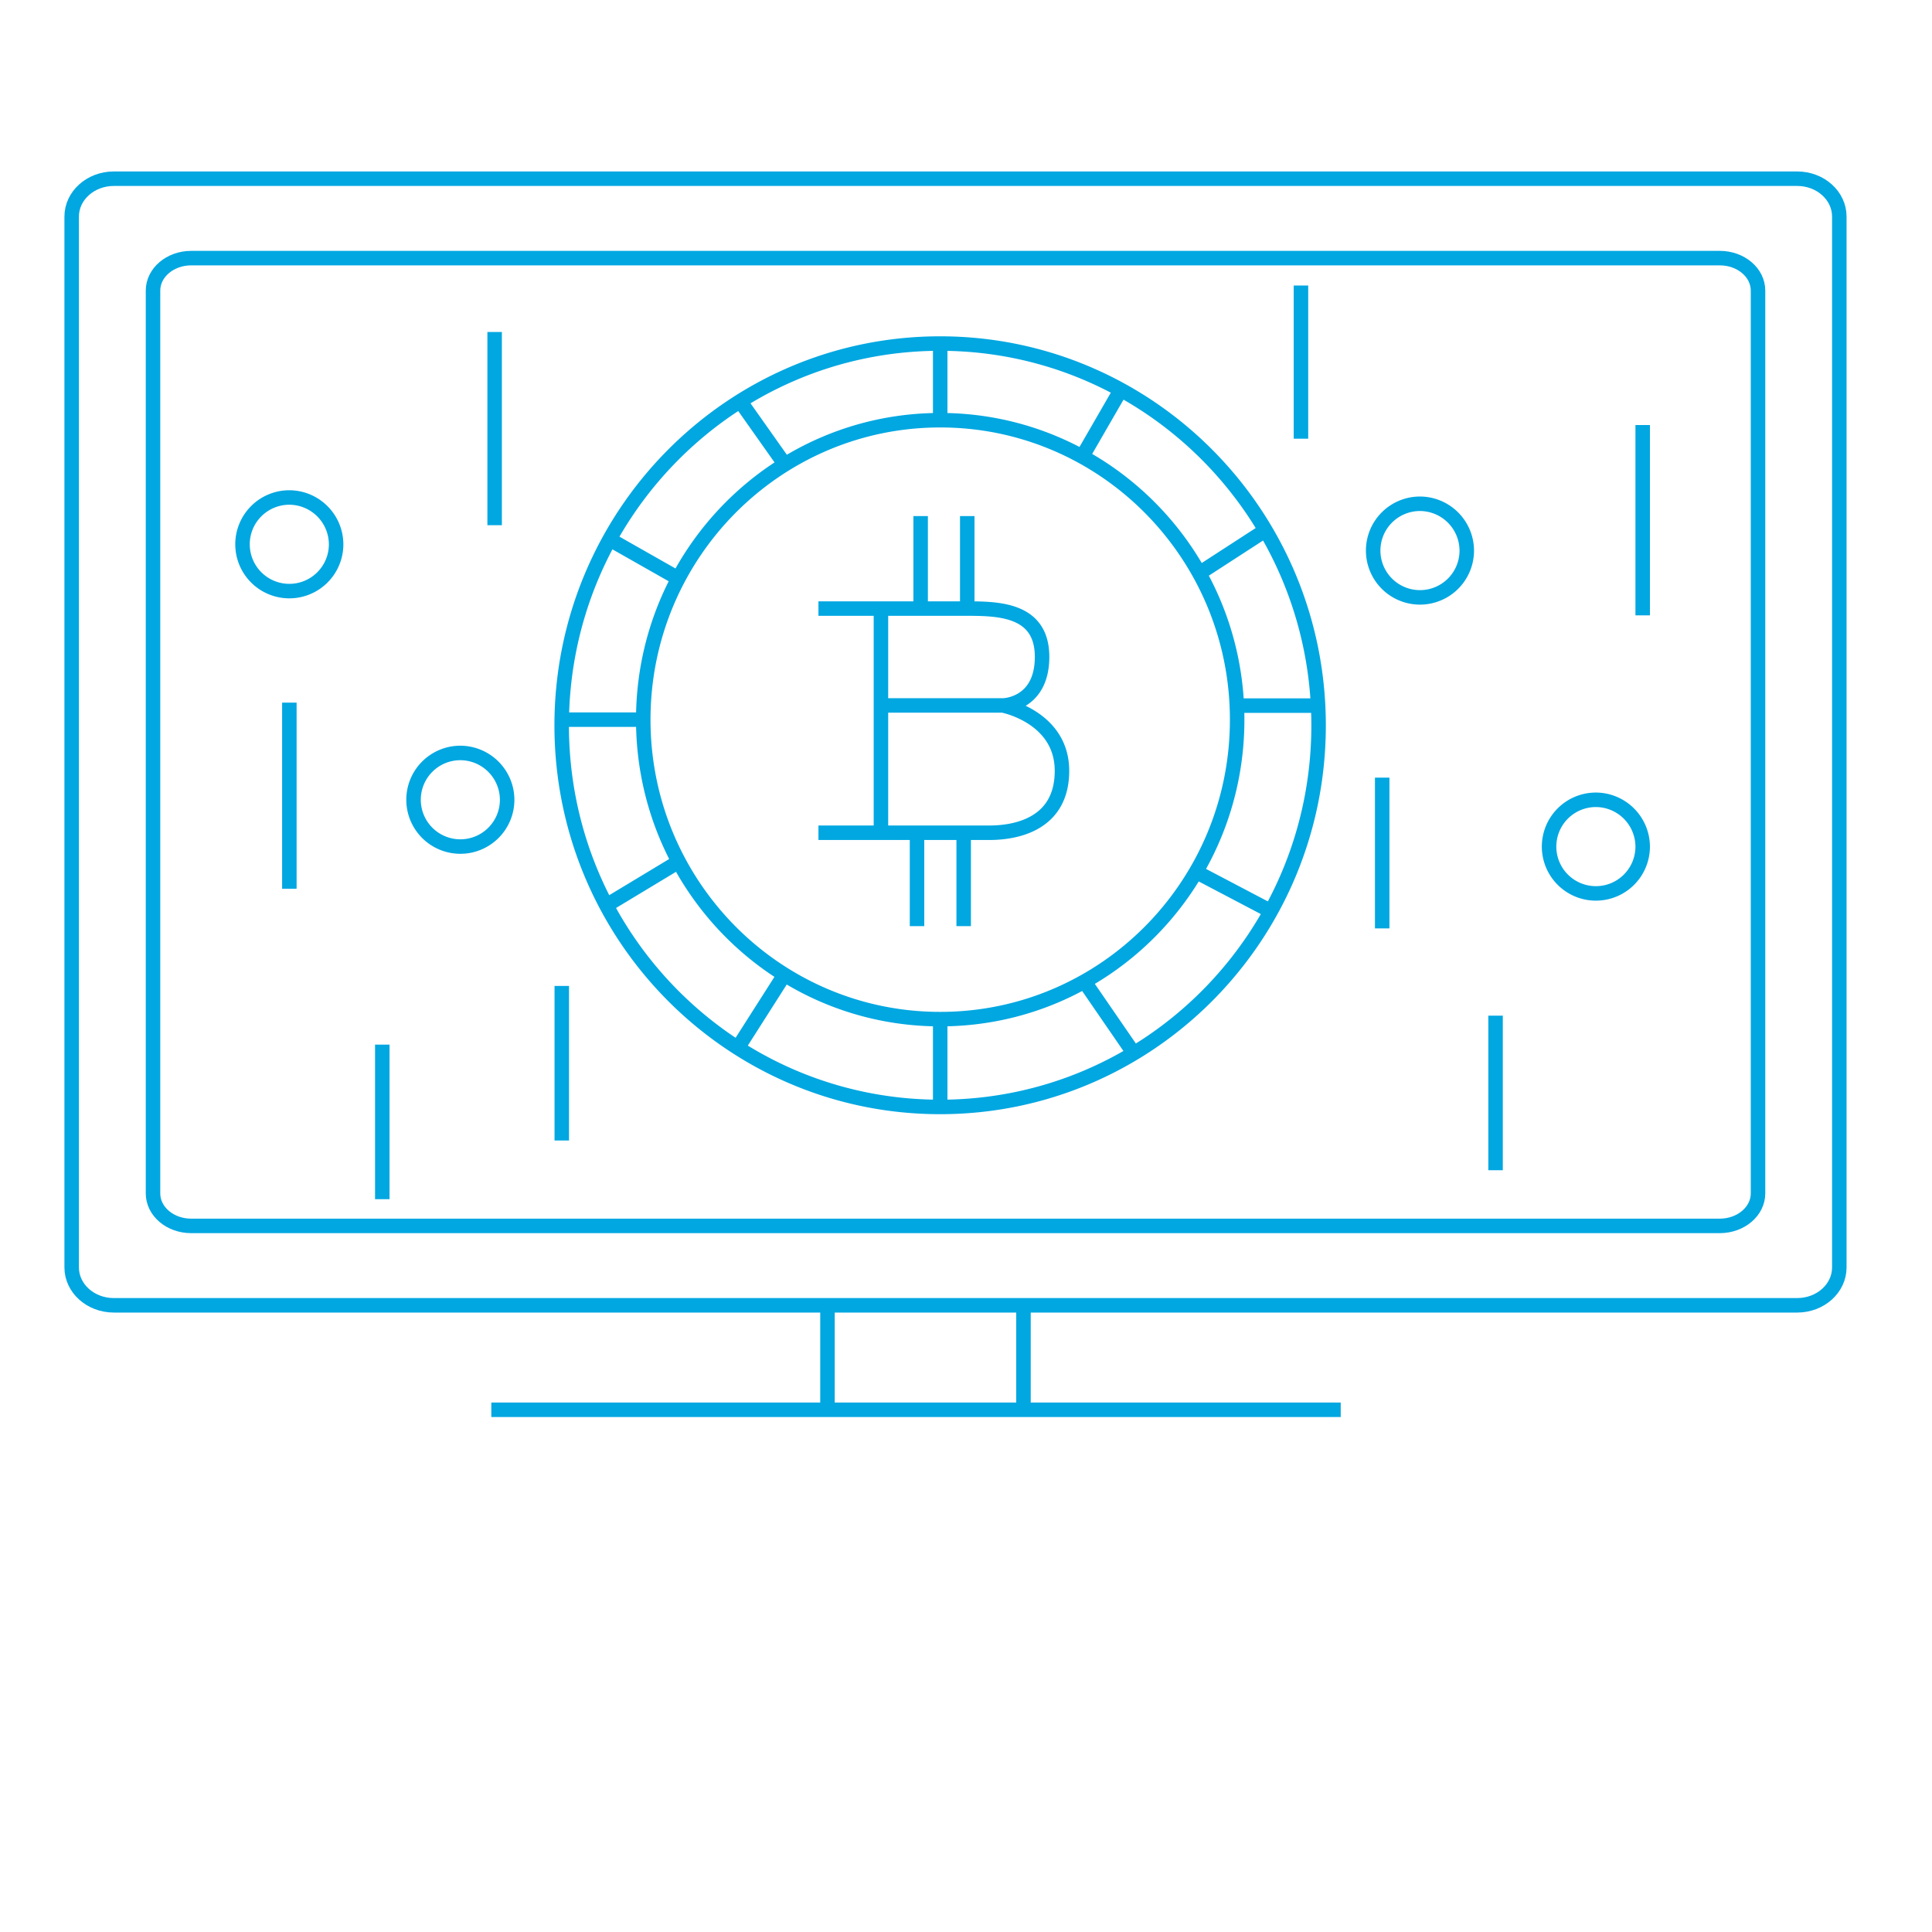 <svg id="Layer_1" data-name="Layer 1" xmlns="http://www.w3.org/2000/svg" viewBox="0 0 400 400"><defs><style>.cls-1{fill:none;stroke:#00a7e1;stroke-miterlimit:10;stroke-width:3px;}</style></defs><path class="cls-1" d="M295.44,270.25H23.56c-4.81,0-8.72-3.51-8.72-7.84V44.84c0-4.33,3.91-7.84,8.72-7.84H372.09c4.82,0,8.72,3.51,8.72,7.84V262.41c0,4.33-3.9,7.84-8.72,7.84H295.44Z"/><line class="cls-1" x1="171.32" y1="270.85" x2="171.32" y2="292"/><line class="cls-1" x1="211.9" y1="271.19" x2="211.9" y2="292"/><line class="cls-1" x1="277.58" y1="291.88" x2="101.72" y2="291.88"/><path class="cls-1" d="M286.46,253.81H39.59c-4.37,0-7.91-3-7.91-6.73V60.17c0-3.72,3.54-6.73,7.91-6.73H356.06c4.37,0,7.92,3,7.92,6.73V247.08c0,3.71-3.55,6.73-7.92,6.73h-69.6Z"/><path class="cls-1" d="M126.22,111.68l14.23,8.08m12.83-36.64L162,95.46M262,109.8l-13.73,8.9m-16.21-38-8,13.86m23.54,85.93,15.47,8.13M162.39,201.82l-9.63,15.11m-12.24-38.52-15,9.05M133.18,149H116.31M273,146.09H256.14m-31.61,57.14,10.23,14.87m-40.1-7v18.18m0-158.1V87m61.48,62c0,34.26-27.52,62-61.48,62s-61.48-27.77-61.48-62,27.53-62,61.48-62S256.14,114.77,256.14,149ZM273,150.18c0,43.66-35.08,79-78.36,79s-78.35-35.39-78.35-79,35.08-79.05,78.35-79.05S273,106.53,273,150.18Zm-73.48,41.56V172.6m-9.66,19.14V172.6M200.26,126V106.85M190.61,126V106.85m-21.16,65.56h35.42c5.41,0,15-1.72,15-12.82s-12.08-13.5-12.08-13.5M169.45,126h30.66c6.67,0,15.64.15,15.64,10s-7.95,10.05-7.95,10.05H182.7m-.31-20.1v46.42m127.25,37.91v32m-230.49-26v32M269.35,59.11V90.83m70.75,84.53a9.69,9.69,0,1,1-9.69-9.77A9.73,9.73,0,0,1,340.1,175.36Zm-36.42-61.29A9.69,9.69,0,1,1,294,104.3,9.73,9.73,0,0,1,303.68,114.07ZM116.31,204.13v32M69.59,112.78A9.69,9.69,0,1,1,59.91,103,9.73,9.73,0,0,1,69.59,112.78ZM105,165.66a9.69,9.69,0,1,1-9.69-9.77A9.73,9.73,0,0,1,105,165.66ZM340.1,88v39.4M286.17,161v31.21M59.91,145.47V184m42.5-115.26v40"/></svg>